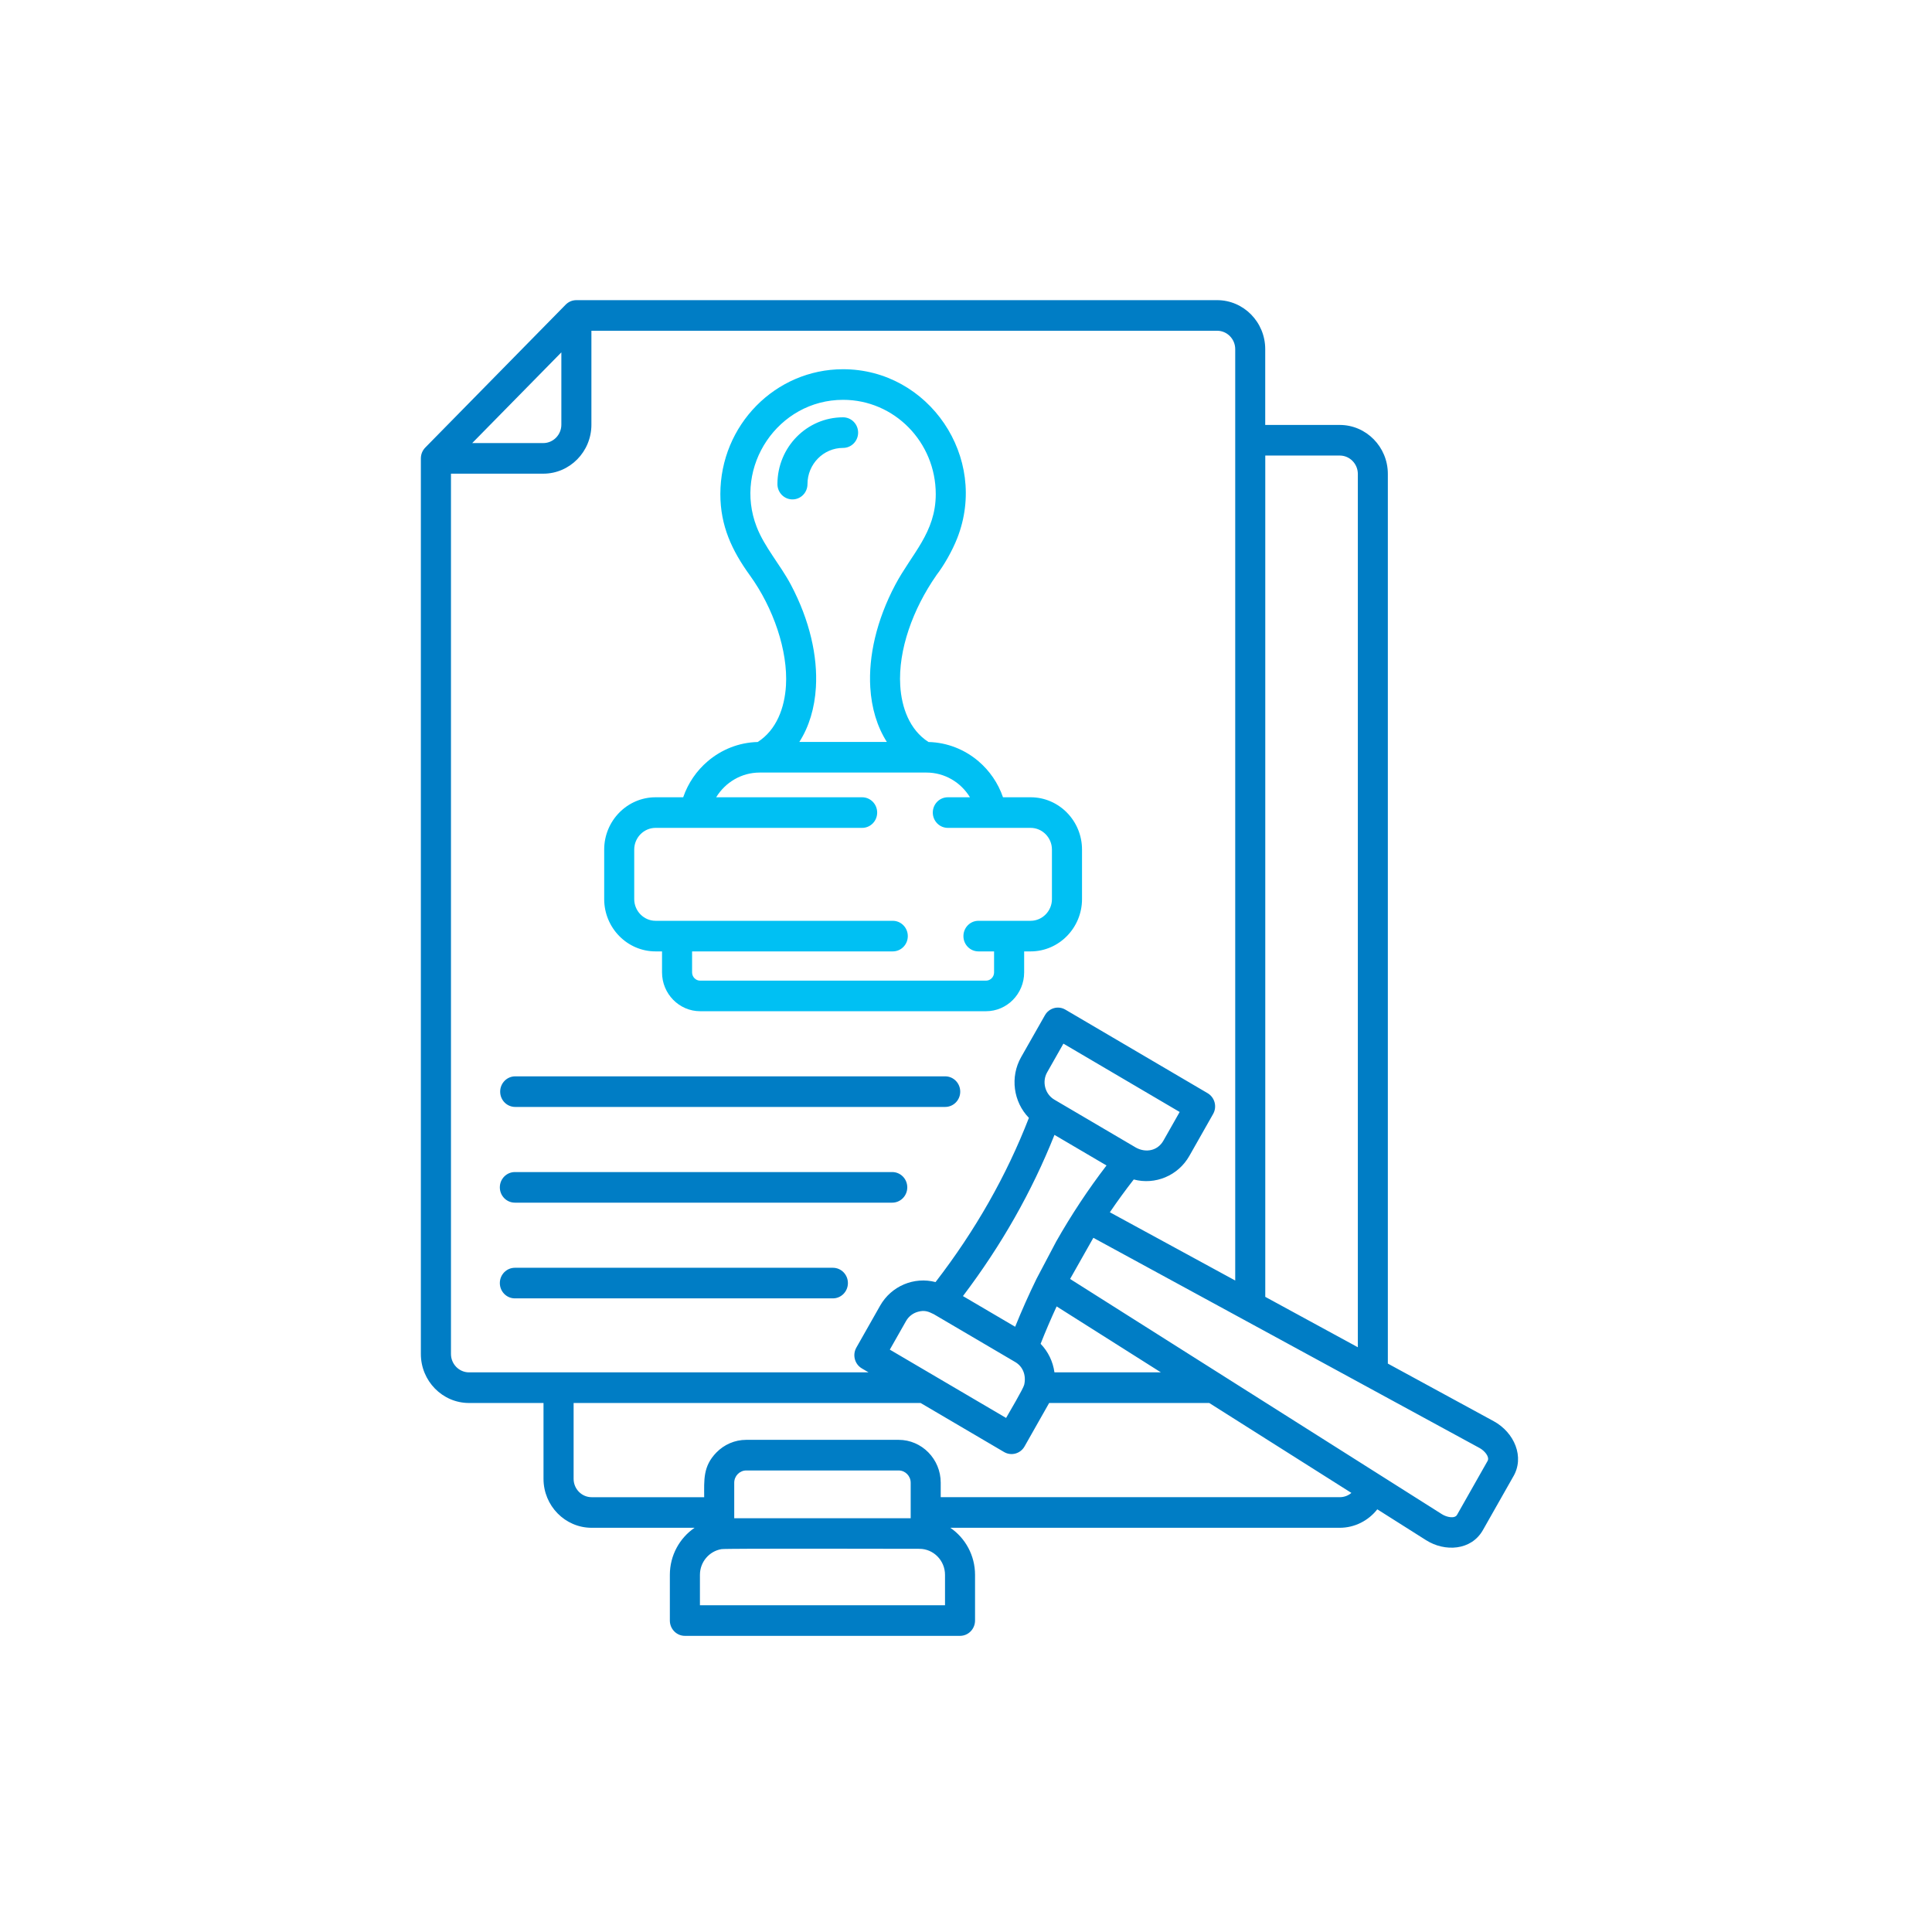 <svg xmlns="http://www.w3.org/2000/svg" width="81" height="81" viewBox="0 0 81 81" fill="none"><path fill-rule="evenodd" clip-rule="evenodd" d="M19.798 18.576H22.778C23.194 18.576 23.535 18.229 23.535 17.805V14.773L19.798 18.576ZM39.151 55.099C38.928 54.989 38.772 54.918 38.488 54.996C38.283 55.052 38.1 55.185 37.987 55.384L37.306 56.584L42.181 59.448C42.302 59.233 42.902 58.222 42.94 58.058C43.029 57.676 42.897 57.297 42.56 57.102L39.151 55.099ZM47.63 48.117C48.043 48.34 48.534 48.25 48.777 47.821L49.458 46.62L44.584 43.755L43.902 44.958C43.677 45.354 43.813 45.872 44.204 46.103L47.63 48.117ZM44.864 53.621L60.461 63.488C60.647 63.605 60.989 63.685 61.088 63.509L62.367 61.252C62.466 61.078 62.233 60.818 62.036 60.711C56.637 57.773 51.238 54.834 45.839 51.896L44.864 53.621ZM43.458 53.612C43.139 54.265 42.839 54.937 42.561 55.625L40.372 54.339C41.983 52.212 43.262 49.959 44.209 47.581L46.391 48.863C45.619 49.87 44.916 50.933 44.281 52.052L43.458 53.612ZM48.671 57.537H44.208C44.147 57.09 43.946 56.667 43.628 56.34C43.839 55.806 44.063 55.284 44.3 54.772L48.671 57.537ZM53.047 54.371V19.099H56.171C56.588 19.099 56.928 19.447 56.928 19.87V56.484L53.047 54.371ZM46.531 50.825C46.851 50.354 47.185 49.896 47.533 49.45C48.427 49.689 49.391 49.296 49.864 48.462L50.859 46.707C51.034 46.402 50.931 46.011 50.631 45.833L44.665 42.329C44.366 42.154 43.983 42.259 43.81 42.563L42.813 44.317C42.338 45.153 42.486 46.198 43.137 46.867C42.198 49.289 40.894 51.584 39.223 53.752C38.331 53.517 37.371 53.91 36.899 54.742L35.904 56.497C35.73 56.803 35.832 57.194 36.133 57.371L36.415 57.537H19.664C19.248 57.537 18.907 57.19 18.907 56.767V19.859H22.778C23.889 19.859 24.795 18.937 24.795 17.806V13.867H51.03C51.446 13.867 51.787 14.214 51.787 14.637V53.686L46.531 50.825ZM38.548 64.935C37.679 64.935 30.464 64.914 30.25 64.948C29.735 65.032 29.345 65.487 29.345 66.025V67.302H39.62V66.025C39.62 65.422 39.134 64.935 38.548 64.935ZM39.843 64.053C40.475 64.485 40.879 65.214 40.879 66.025V67.942C40.879 68.296 40.598 68.584 40.249 68.584H28.714C28.366 68.584 28.084 68.297 28.084 67.942V66.025C28.084 65.214 28.489 64.485 29.121 64.053H24.804C23.693 64.053 22.787 63.132 22.787 62.001V58.821H19.663C18.551 58.821 17.645 57.899 17.645 56.768V19.217C17.647 19.04 17.712 18.883 17.836 18.758L23.712 12.777C23.835 12.651 23.992 12.583 24.172 12.584H51.028C52.14 12.584 53.045 13.505 53.045 14.637V17.816H56.169C57.281 17.816 58.186 18.738 58.186 19.869V57.169L62.625 59.585C63.484 60.053 63.942 61.089 63.432 61.927L62.172 64.149C61.679 65.018 60.568 65.065 59.794 64.576L57.744 63.279C57.368 63.758 56.792 64.053 56.169 64.053H39.841H39.843ZM38.181 63.653V62.163C38.181 61.881 37.953 61.65 37.676 61.65H31.287C31.01 61.65 30.783 61.881 30.783 62.163V63.653H38.181ZM29.523 62.771H24.806C24.389 62.771 24.049 62.425 24.049 62.001V58.821H38.597L42.095 60.876C42.395 61.053 42.78 60.949 42.954 60.643L43.986 58.821H50.698L56.658 62.591C56.526 62.704 56.357 62.77 56.171 62.77H39.44V62.162C39.44 61.172 38.648 60.366 37.676 60.366H31.287C30.8 60.366 30.359 60.568 30.04 60.892C29.466 61.477 29.523 62.047 29.523 62.77L29.523 62.771ZM21.587 50.422H37.407C37.755 50.422 38.038 50.135 38.038 49.78C38.038 49.425 37.756 49.139 37.407 49.139H21.587C21.239 49.139 20.956 49.425 20.956 49.78C20.956 50.135 21.238 50.422 21.587 50.422ZM21.587 54.435H34.919C35.267 54.435 35.549 54.148 35.549 53.793C35.549 53.439 35.267 53.152 34.919 53.152H21.587C21.239 53.152 20.956 53.439 20.956 53.793C20.956 54.148 21.238 54.435 21.587 54.435ZM21.601 46.409H39.627C39.975 46.409 40.258 46.123 40.258 45.768C40.258 45.413 39.976 45.126 39.627 45.126H21.601C21.253 45.126 20.97 45.413 20.97 45.768C20.97 46.123 21.252 46.409 21.601 46.409Z" fill="#007DC5"></path><path fill-rule="evenodd" clip-rule="evenodd" d="M40.666 33.426C40.28 32.794 39.601 32.39 38.843 32.39H31.85C31.092 32.39 30.412 32.794 30.026 33.426H36.145C36.493 33.426 36.776 33.713 36.776 34.067C36.776 34.422 36.494 34.709 36.145 34.709H27.484C26.993 34.709 26.59 35.119 26.59 35.618V37.696C26.59 38.195 26.993 38.605 27.484 38.605H37.429C37.777 38.605 38.06 38.892 38.06 39.247C38.06 39.602 37.778 39.888 37.429 39.888H29.016V40.77C29.016 40.958 29.169 41.114 29.354 41.114H41.339C41.524 41.114 41.677 40.958 41.677 40.77V39.888H41.022C40.674 39.888 40.392 39.602 40.392 39.247C40.392 38.892 40.673 38.605 41.022 38.605H43.209C43.7 38.605 44.103 38.195 44.103 37.696V35.618C44.103 35.119 43.7 34.709 43.209 34.709H39.739C39.391 34.709 39.108 34.422 39.108 34.067C39.108 33.713 39.39 33.426 39.739 33.426H40.666ZM37.182 31.107C36.775 30.47 36.539 29.688 36.487 28.819C36.409 27.515 36.747 26.005 37.536 24.515C38.227 23.213 39.232 22.329 39.232 20.717C39.232 18.533 37.493 16.763 35.347 16.763C32.621 16.763 30.742 19.566 31.724 22.091C32.056 22.945 32.716 23.681 33.158 24.515C33.947 26.005 34.285 27.515 34.207 28.819C34.155 29.688 33.92 30.47 33.512 31.107H37.182ZM39.252 24.125C39.58 23.703 39.928 23.084 40.131 22.568C41.464 19.177 38.939 15.48 35.347 15.48C32.505 15.48 30.201 17.825 30.201 20.717C30.201 22.047 30.687 23.081 31.434 24.115C32.429 25.489 33.04 27.291 32.952 28.745C32.897 29.662 32.563 30.601 31.767 31.109C30.973 31.128 30.245 31.428 29.674 31.914C29.208 32.309 28.848 32.83 28.643 33.426H27.484C26.299 33.426 25.331 34.411 25.331 35.618V37.696C25.331 38.903 26.299 39.888 27.484 39.888H27.756V40.769C27.756 41.665 28.474 42.396 29.355 42.396H41.34C42.22 42.396 42.938 41.665 42.938 40.769V39.888H43.21C44.396 39.888 45.364 38.903 45.364 37.696V35.618C45.364 34.411 44.396 33.426 43.21 33.426H42.051C41.846 32.83 41.486 32.309 41.021 31.914C40.45 31.428 39.721 31.128 38.928 31.109C38.132 30.601 37.799 29.661 37.743 28.745C37.653 27.25 38.271 25.537 39.254 24.125H39.252ZM33.854 20.297C33.854 19.459 34.522 18.779 35.346 18.779C35.694 18.779 35.977 18.492 35.977 18.137C35.977 17.783 35.695 17.496 35.346 17.496C33.826 17.496 32.594 18.75 32.594 20.297C32.594 20.651 32.876 20.938 33.225 20.938C33.573 20.938 33.854 20.652 33.854 20.297Z" fill="#00C0F3"></path></svg>